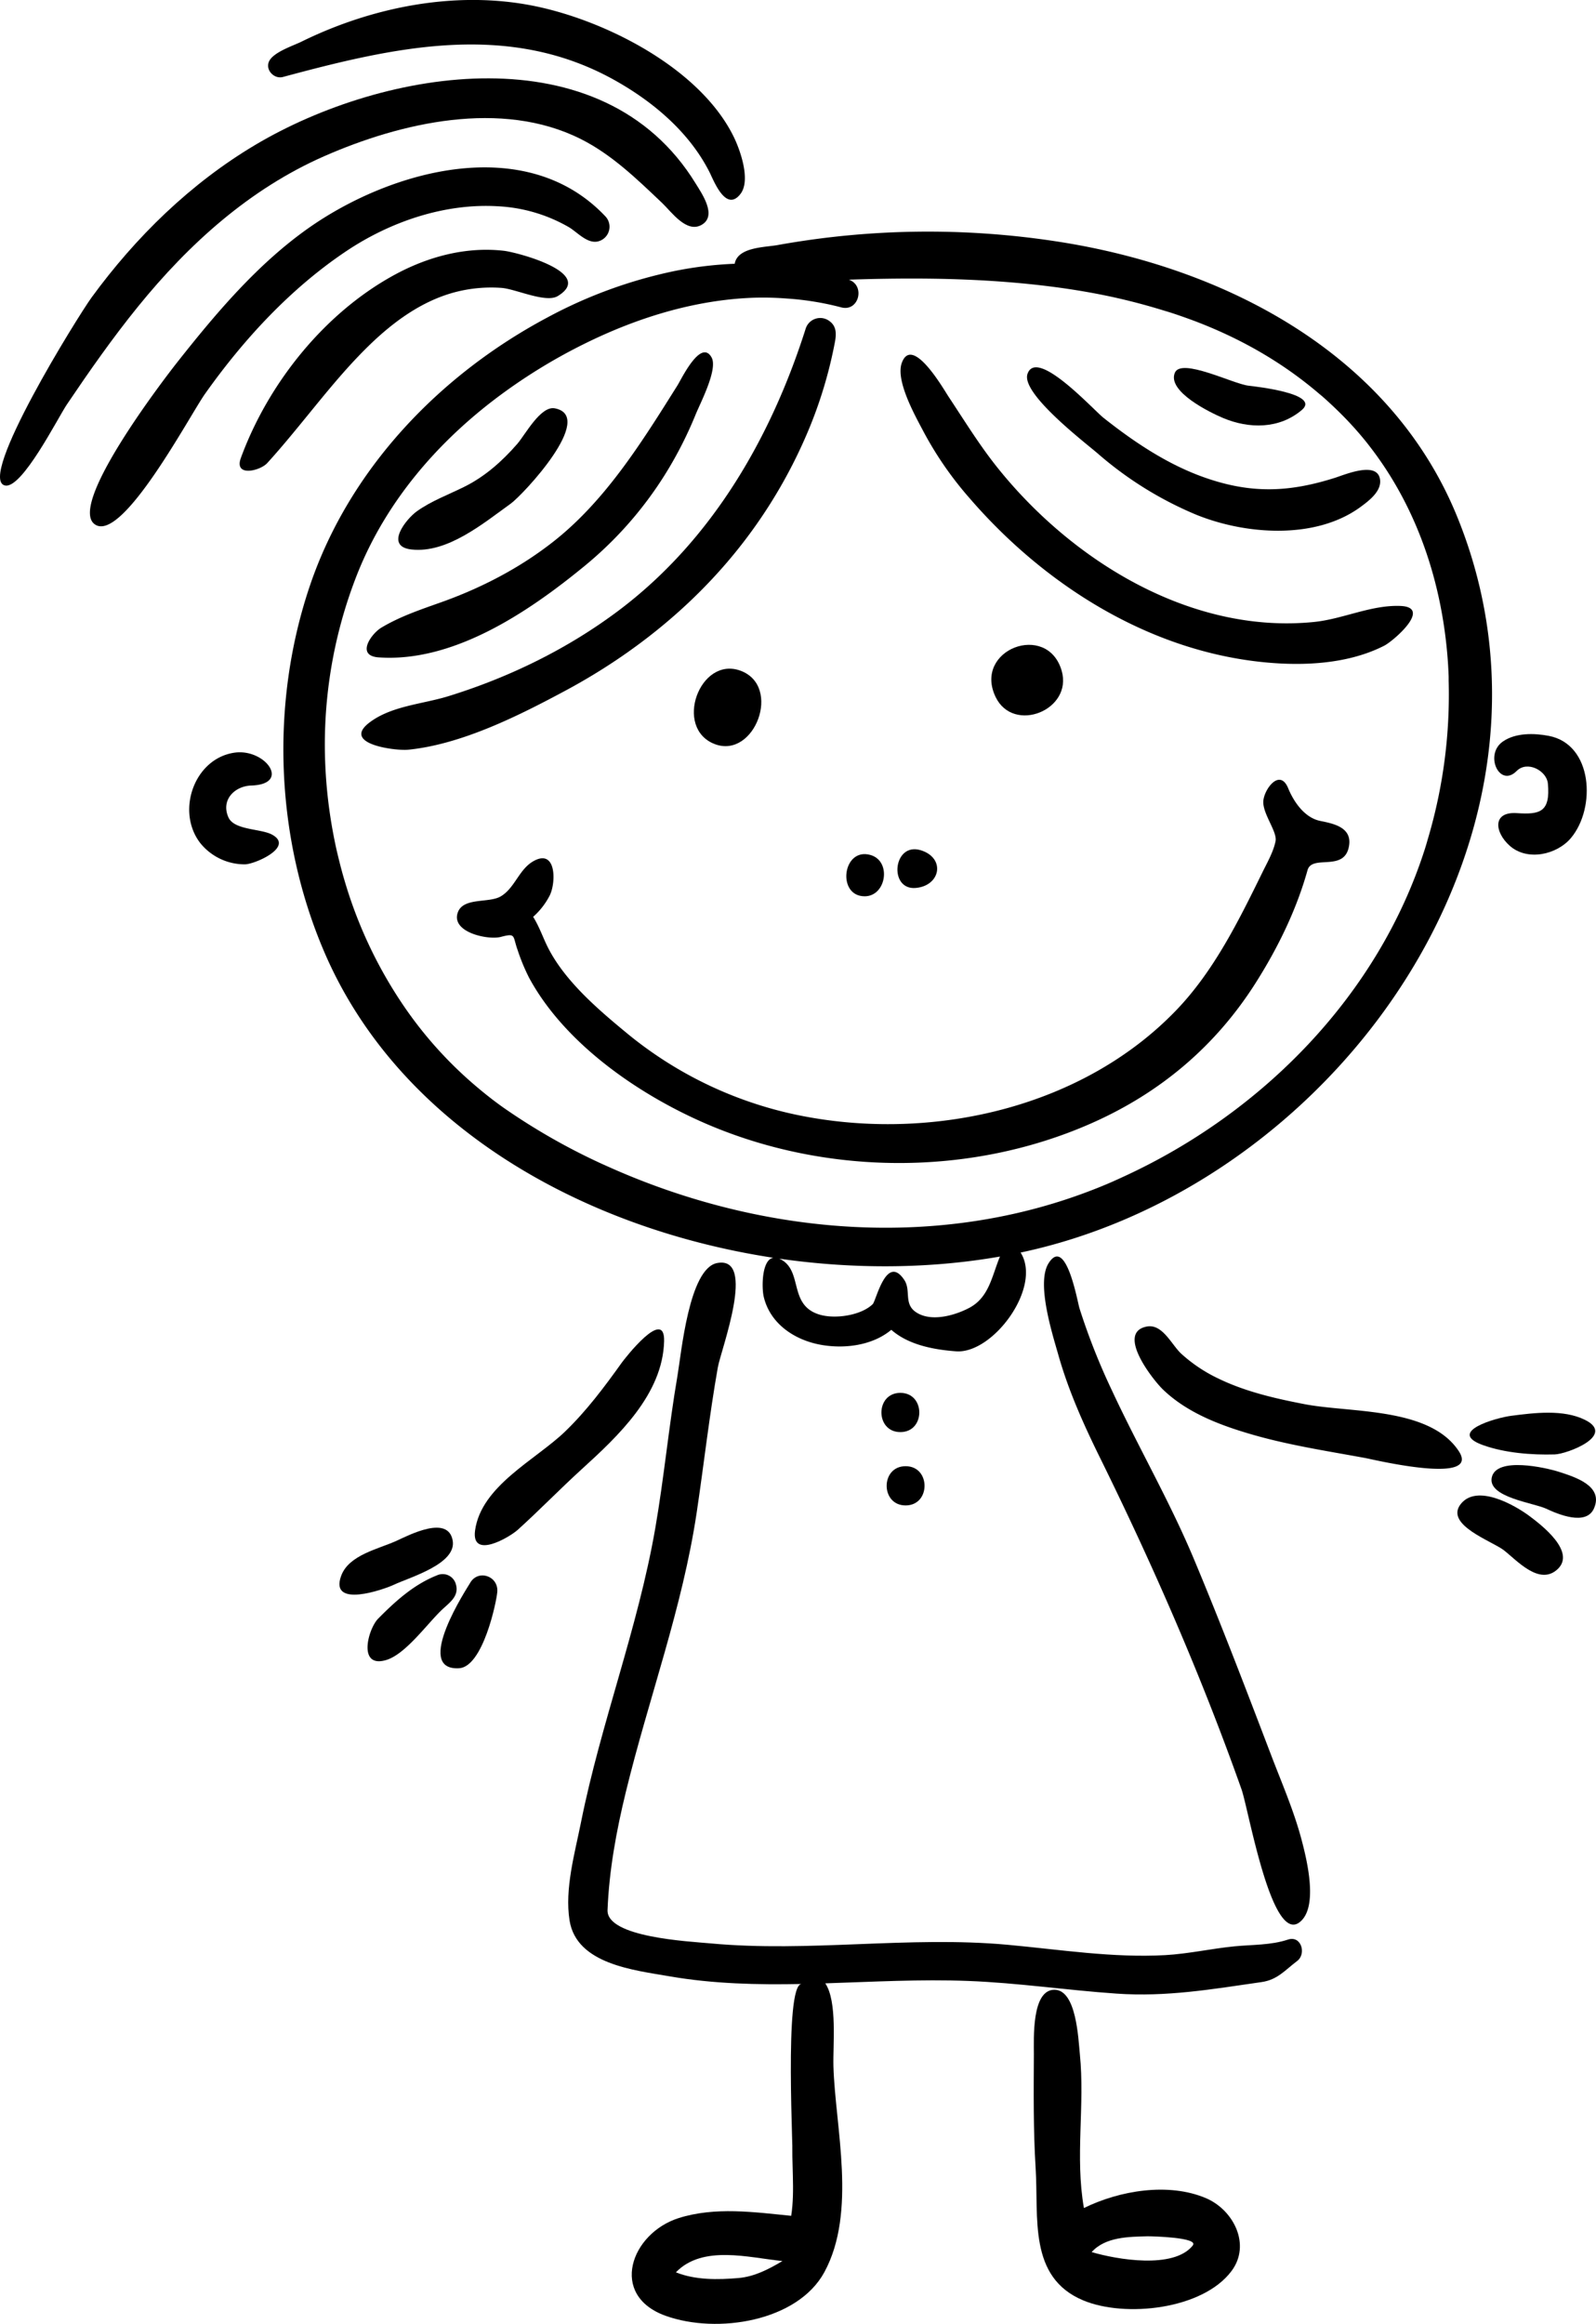 <svg xmlns="http://www.w3.org/2000/svg" viewBox="0 0 909.96 1324.47"><title>Asset 9</title><g id="Layer_2" data-name="Layer 2"><g id="friends_bw"><path d="M407.62,424.13c22.61,8.46,38.35-33,14.66-41.84C398.94,373.61,383.79,415.1,407.62,424.13Z"/><path d="M567.65,397.26c10.22,21.09,44.11,7.4,37.67-14.95C597.19,354.15,554.66,370.14,567.65,397.26Z"/><path d="M493,510.83c12.38,0,15.5-20.2,3.19-23.57C480.33,482.86,477,510.83,493,510.83Z"/><path d="M522.1,506.08c14.12-1.21,17.18-17,2.9-21.49C509.14,479.71,506.51,507.44,522.1,506.08Z"/><path d="M752.66,467.86c-8.83-1.82-15-10.79-18.2-18.6-4.85-11.8-14,.89-14.2,7.66-.17,7.22,8.06,17.19,7,22.49-1.24,6.1-4.69,12.08-7.41,17.62-13.56,27.64-27.71,56.38-49.22,78.74C617.7,630.79,534,650,460.43,636.6A224.66,224.66,0,0,1,356.5,588.1c-16.63-13.73-36.17-30.59-45.29-50.56-2.3-5-4.25-10.28-7.24-15a41.57,41.57,0,0,0,9.46-12.19c3.71-7.48,3.77-27-9.37-19.49-8.22,4.7-10.5,15.22-18.52,20-6.82,4.07-21.7.33-24.62,9.47-3.56,11.13,17.43,15.54,24.57,13.66,8.84-2.31,6.68-.73,9.65,7.53a113.38,113.38,0,0,0,6.51,15.72c19.13,35.37,57.31,62.83,92.92,79.61,70.53,33.27,156.5,34.88,227.9,3.26,39.37-17.43,71-44.2,93.93-80.68,12.38-19.65,22.8-41,29.08-63.45,2.63-9.4,21.65,1.62,23.75-14.44C770.56,471.35,760,469.37,752.66,467.86Z"/><path d="M847.15,352.3q-1.35-8.21-3.23-16.41a269.64,269.64,0,0,0-13.06-41.28c-38-93.46-132.87-142.36-228.35-157a483.59,483.59,0,0,0-159.15,2.06c-7.26,1.32-22.8,1.11-24.47,10.66a216.17,216.17,0,0,0-34.49,4.18,267,267,0,0,0-72.3,26.43c-61.49,32.73-112.85,86.3-135.41,152.87-22.75,67.14-19.72,144,8.35,209.11,42.9,99.48,148,157.5,255.85,173.93C434.21,718,434.26,734,435.42,739c3.68,15.69,18,25,33.15,27.55,13.27,2.26,29,.24,39.6-8.64,9.82,8.65,24.3,11.33,36.95,12.26,21.08,1.53,49.22-36.65,36.78-56.29C742.94,679.81,874.15,516.24,847.15,352.3ZM552.56,745.44c-8.33,4.37-21.95,8.24-30.49,2.3-6.91-4.8-2.56-12.36-6.5-18.26-10.21-15.28-16.05,11.95-18,13.82-6.84,6.58-21.84,8.64-30.61,5.86-16.71-5.29-9.76-23-20.26-30.45a12.23,12.23,0,0,0-2.44-1.36c42.87,6.17,86.08,5.79,125.87-1.2C565.51,727.23,564,739.42,552.56,745.44Zm88.24-74.92c-3.75,1.73-7.49,3.45-11.3,5q-4.65,1.94-9.36,3.7c-89,33.65-189.16,24-275.15-15.08l-1.76-.78a361.51,361.51,0,0,1-56-31.94c-6-4.22-11.72-8.79-17.23-13.53a228.82,228.82,0,0,1-38.83-43.14,253.24,253.24,0,0,1-34.3-71.46c-1.52-5-2.87-10.07-4.09-15.18-1-4-1.85-8.07-2.63-12.15a275.59,275.59,0,0,1-4.65-39.18,264.81,264.81,0,0,1,14.39-99.39c1.67-4.76,3.44-9.48,5.4-14.13C221.45,285,248.78,253.08,281.53,228a315,315,0,0,1,52.2-32.32c29.94-14.75,62.72-24.85,96.24-26a176.76,176.76,0,0,1,19,.49,164.46,164.46,0,0,1,30.61,5c10.12,2.73,13.93-12.45,4.39-15.77,14.51-.49,29.33-.74,44.28-.6,16,.16,32.2.81,48.33,2.15,14.47,1.21,28.89,2.95,43.12,5.46A353.66,353.66,0,0,1,664,177.13c1,.29,1.93.56,2.88.87l.69.21c4.43,1.44,8.83,3,13.18,4.61,25.86,9.77,50,23.3,71.5,41.71.58.49,1.18.95,1.76,1.46q3.75,3.3,7.39,6.8c2.78,2.67,5.52,5.41,8.18,8.27q5.44,5.83,10.32,12c.3.39.6.79.91,1.18,26.41,34,40.53,75.36,44.31,118q.6,6.68.83,13.39c0,.74,0,1.48,0,2.23a288.36,288.36,0,0,1-11.39,88.69c-.66,2.26-1.29,4.55-2,6.79C786,567.09,719.84,634.18,640.8,670.52Z"/><path d="M459.28,187.56C439.46,249.81,405.7,308.1,352.81,347.9c-29.13,21.91-62.48,38.17-97.24,48.91-14.57,4.49-32.22,5.46-44.74,14.85-16.74,12.53,15,16.31,21.72,15.65,30.78-3,63.78-19.67,90.69-34.15,31.54-17,61-39.23,85.13-65.72a284.27,284.27,0,0,0,53.51-84.51,251.7,251.7,0,0,0,13.54-44.88c1.05-5.3,2.67-11.38-2.58-15.1A8.71,8.71,0,0,0,459.28,187.56Z"/><path d="M215.92,374.67c42.86,3,85.77-26.15,117.33-52.06a214.46,214.46,0,0,0,47-53.93,224.54,224.54,0,0,0,16.37-32.44c2.62-6.47,12.81-25.79,9.09-32.51-6.11-11-17.23,12.39-19.41,15.85-6.75,10.74-13.47,21.51-20.58,32-14.08,20.84-29.89,41-49.72,56.71-19.32,15.28-41.44,26.78-64.58,35-11.64,4.14-23.5,8.11-34.13,14.52C211.68,361.25,202.72,373.76,215.92,374.67Z"/><path d="M234.59,313.17c20.53,2.3,41.08-15,56.61-26.13,6.93-5,48.89-49.76,25.11-54.32-8.1-1.54-16.9,15.13-21.43,20.32-8.66,9.93-18.45,18.62-30.34,24.49-9,4.45-18.64,8-26.88,13.88C231.57,295.78,219,311.43,234.59,313.17Z"/><path d="M714.52,376.74c24.32,3.12,52.46,2.62,74.73-8.75,5.08-2.59,27.73-22,9.06-22.64-16.76-.6-32.66,7.5-49.23,9.15-70,7-137.65-34.72-180.2-87.75-10.35-12.89-19-27-28.12-40.76-2.68-4.06-20.61-35.36-26.57-19.24-3.81,10.3,7.93,30.82,12.56,39.64a199.79,199.79,0,0,0,25.86,37.32C593.92,331.65,651.1,368.59,714.52,376.74Z"/><path d="M681.6,293.18c28.15,11.56,68.31,14.66,94.1-4.24,4.61-3.39,11.86-8.79,11.17-15.34-1.19-11.18-20-3.1-25.78-1.26-26.09,8.26-47.57,9.11-73.76,0-21.32-7.39-40.51-20.24-58.1-34.15-6.05-4.79-38.24-40.31-43.41-25.06-3.75,11.05,32,38.47,39.9,45.2A206.53,206.53,0,0,0,681.6,293.18Z"/><path d="M742.22,233.68c11.06-9.37-26.88-13.44-30.38-13.86-8.94-1.06-38.36-16.1-42-7.37-4.5,10.7,20.14,22.7,27.44,25.76C712.18,244.49,729.36,244.59,742.22,233.68Z"/><path d="M137.35,260.94c-4.12,11.18,11,7.42,15,3,6.29-6.9,12.28-14.08,18.2-21.3,13-15.81,25.63-32,40.38-46.24,13.66-13.17,29.52-24.74,48.06-29.76a81.46,81.46,0,0,1,26.92-2.56c8,.56,25.28,8.8,32.08,4.67,21.76-13.21-23.24-24.94-30.58-25.8-22.1-2.57-44.15,3.54-63.42,14.21C184.5,179,152.84,218.78,137.35,260.94Z"/><path d="M197.26,143.25c25.13-16.86,56.22-27.53,86.71-25.68a89.77,89.77,0,0,1,40.42,11.93c4.7,2.79,10.36,9.47,16.46,8.12A8.61,8.61,0,0,0,345,123.15C299.88,75.55,223,96.8,175.82,130.05c-29.23,20.61-53,48.84-75,76.72-8,10.18-64.22,83.58-45.9,92.58,16.08,7.9,53.62-63.18,62-74.91C138.84,193.48,165.6,164.49,197.26,143.25Z"/><path d="M184.8,89.05c43.85-19.26,101.1-32.47,146.25-9.85,17.81,8.92,32.17,22.93,46.47,36.5,5.39,5.12,14,17.56,22.69,12.35s0-17.65-3.59-23.48c-53.16-86.66-177.43-65.78-251.06-22-36.91,21.94-68.14,52.45-93.37,87C44.61,180-13.4,273.18,2.86,276.7c9.67,2.1,30.12-38.53,35.27-46.18C51,211.45,64.19,192.59,78.69,174.73,107.66,139,142.33,107.71,184.8,89.05Z"/><path d="M161.28,43.88c63.2-17,128.23-32.08,188.85,1.65,22.1,12.29,42.86,29.73,54.42,52.63,2.32,4.58,9.3,23.15,17.62,12.38,6-7.76-.14-25-3.82-32.52C399,38.44,343.88,10.85,302.51,3c-30.1-5.7-61.39-3-90.73,5.36a239.36,239.36,0,0,0-39.94,15.41c-4.81,2.36-16.29,6.05-18.53,11.42C151.29,40.06,156.43,45.19,161.28,43.88Z"/><path d="M734.29,1105.46c-9.74,3.24-20.47,2.84-30.57,3.84-13.15,1.31-26,4.24-39.28,5-30,1.68-60.15-3.17-89.91-5.89-56.48-5.16-113.06,4.45-169.49-.8-12.07-1.12-59.27-3.41-58.65-19,.92-22.73,5-45,10.38-67.08,13.06-53.71,32.33-104.9,40.5-159.82,4.09-27.45,7.16-55.05,12-82.38,1.75-10,22.29-63.74-.38-59.48-16.06,3-20.41,51.31-22.65,64.37-4.94,28.81-7.64,57.95-12.63,86.75-9.89,57-31,111-42.35,167.61-3.5,17.52-9.41,38-6.52,56,4,24.89,36.73,28.28,57,31.8,24.85,4.31,50.14,4.88,75.28,4.37-10.13.3-4.53,98.11-5,106.26.38-6.35-.46-12.77-.1-19.13-.82,14.85,1.46,30.32-.82,45-21.12-2.12-43.41-5.25-64.09,1.27-27.3,8.61-40.05,44-7.53,55.71,29.48,10.58,75.32,3.19,90.55-24.91,18.64-34.38,6.14-82.69,5.15-117.29-.35-12.08,2.31-36.88-4.64-47.28,27.16-.87,54.34-2.41,81.52-1.36,28.26,1.08,56.27,5.28,84.46,7.21,28.61,2,54.62-2.52,82.72-6.56,9.1-1.3,13.31-6.71,20.3-12C745,1113.59,741.93,1102.9,734.29,1105.46ZM421,1298.35c-11.77,1-24.48,1.2-35.64-3.26,15.32-15.84,41.57-8.33,60.75-6.44C438.32,1293.31,430.17,1297.55,421,1298.35Z"/><path d="M724.84,1000.58c-14.3-37.48-28.69-75.17-44.2-112.17-13.79-32.91-31.75-63.84-46.78-96.17a371.1,371.1,0,0,1-18.39-46.57c-1.18-3.83-7.71-41.6-17.66-25.63-7.08,11.39,2.28,40.44,5.69,52.48,5.71,20.12,14.3,39.29,23.52,58,30.45,61.77,57.79,124.29,80.83,189.28,4,11.31,17,87.87,33,75.84,11.24-8.46,4-36.6,1.18-47.32C737.67,1031.94,730.88,1016.39,724.84,1000.58Z"/><path d="M618,1258.45c-5.16-29.37.64-58.35-2.32-87.7-.89-8.77-1.93-36.62-14.46-36.7-13.19-.08-11.72,28.29-11.76,36.67-.11,21.6-.34,43.25,1,64.84,1.8,28.25-4.35,62.38,27.17,75.53,23.79,9.93,68.05,5.26,84.51-16.73,11.26-15,1.18-34.8-14.51-41.52C666.19,1243.71,638.19,1248.49,618,1258.45Zm62.11,21.29c-10.88,13.75-43.57,8-57.7,3.81,7.79-8.68,21.13-8.72,31.84-9C657.08,1274.53,683.67,1275.19,680.06,1279.74Z"/><path d="M378.64,764.39c.5-19.73-22.5,10-24.11,12.21-9.93,13.89-20.18,27.59-32.53,39.46-16.69,16-47.68,30.84-51.14,56.21-2.29,16.81,19.67,3.86,24.35-.38,12.36-11.16,24-23.19,36.33-34.42C352.37,818.53,377.88,794.7,378.64,764.39Z"/><path d="M224.67,903.17c8.84-4.2,35.77-11.76,33.43-25.14-2.57-14.78-24.71-3.21-32.08.16-10.3,4.7-27.19,8-31.53,20C187.68,916.91,219,905.84,224.67,903.17Z"/><path d="M249.26,897.8c-13.3,5.25-23.74,14.71-33.67,24.75-5.7,5.78-11.84,28.3,4.43,23.61,11.3-3.25,23.83-21.17,32.35-29.06,4.18-3.88,9.44-7.53,7.58-14.05A7.79,7.79,0,0,0,249.26,897.8Z"/><path d="M267.9,902.41c-.9,1.68-32.82,49.87-6.18,48.39,13.66-.76,21.41-38,21.82-43.61C284.19,898.08,272.35,894.17,267.9,902.41Z"/><path d="M831.68,827c-16.62-25.13-61.62-21.68-87.77-26.69C727,797.05,710,793.16,694.47,785.6a86.4,86.4,0,0,1-21-14.08c-5.49-5.07-10.69-17.2-19.66-15.46-17.66,3.43,3.43,30.26,9.24,35.87,13.3,12.81,31.15,19.82,48.56,25,21.92,6.57,44.48,9.94,66.94,14.08C783.34,831.93,844.64,846.6,831.68,827Z"/><path d="M903.64,809.22c-12.28-6.08-28.93-4-42.07-2.29-8.37,1.07-37.19,9.14-16,16.72,12.5,4.45,27.63,5.66,40.84,5.28C893.46,828.72,921.55,818.08,903.64,809.22Z"/><path d="M889.1,838.94c-7.5-2.46-36.26-9-38.6,3.3-2.13,11.16,23.87,14.27,31.07,17.63,6.62,3.1,22.76,10,27.24-.18C914.48,846.8,897.67,841.74,889.1,838.94Z"/><path d="M872.28,864.25c-8.65-6.49-30.12-18.67-39.38-7.11-9.5,11.89,17.86,21.21,24.51,26.39,7.48,5.82,20.24,20.38,30.57,10.88C898.8,884.45,878.81,869.15,872.28,864.25Z"/><path d="M155.21,475.74c-6.42-3.56-21.73-2.47-25-9.95-4.38-10,3.7-17.8,13.07-18.09,22.95-.72,7.9-21.31-9.67-18.71-23,3.4-33.4,33.55-19.37,51.58a32.51,32.51,0,0,0,25.46,12.05C145.31,492.55,167.83,482.74,155.21,475.74Z"/><path d="M864.69,439.44c6.09-6.15,17.16-.17,17.83,7.08,1.5,16.3-4.5,17.81-17.61,16.92-14.27-1-12.73,11-4.11,18.62,10,8.87,26.87,5.13,34.92-4.5C910,460.5,908.26,424.19,883,419.39c-8.3-1.57-18.85-1.82-26.12,3.22C846.08,430.08,855,449.24,864.69,439.44Z"/><path d="M513.34,816.21c14.4,0,14.4-22.36,0-22.36S498.94,816.21,513.34,816.21Z"/><path d="M516.33,858c14.4,0,14.4-22.36,0-22.36S501.93,858,516.33,858Z"/></g></g></svg>